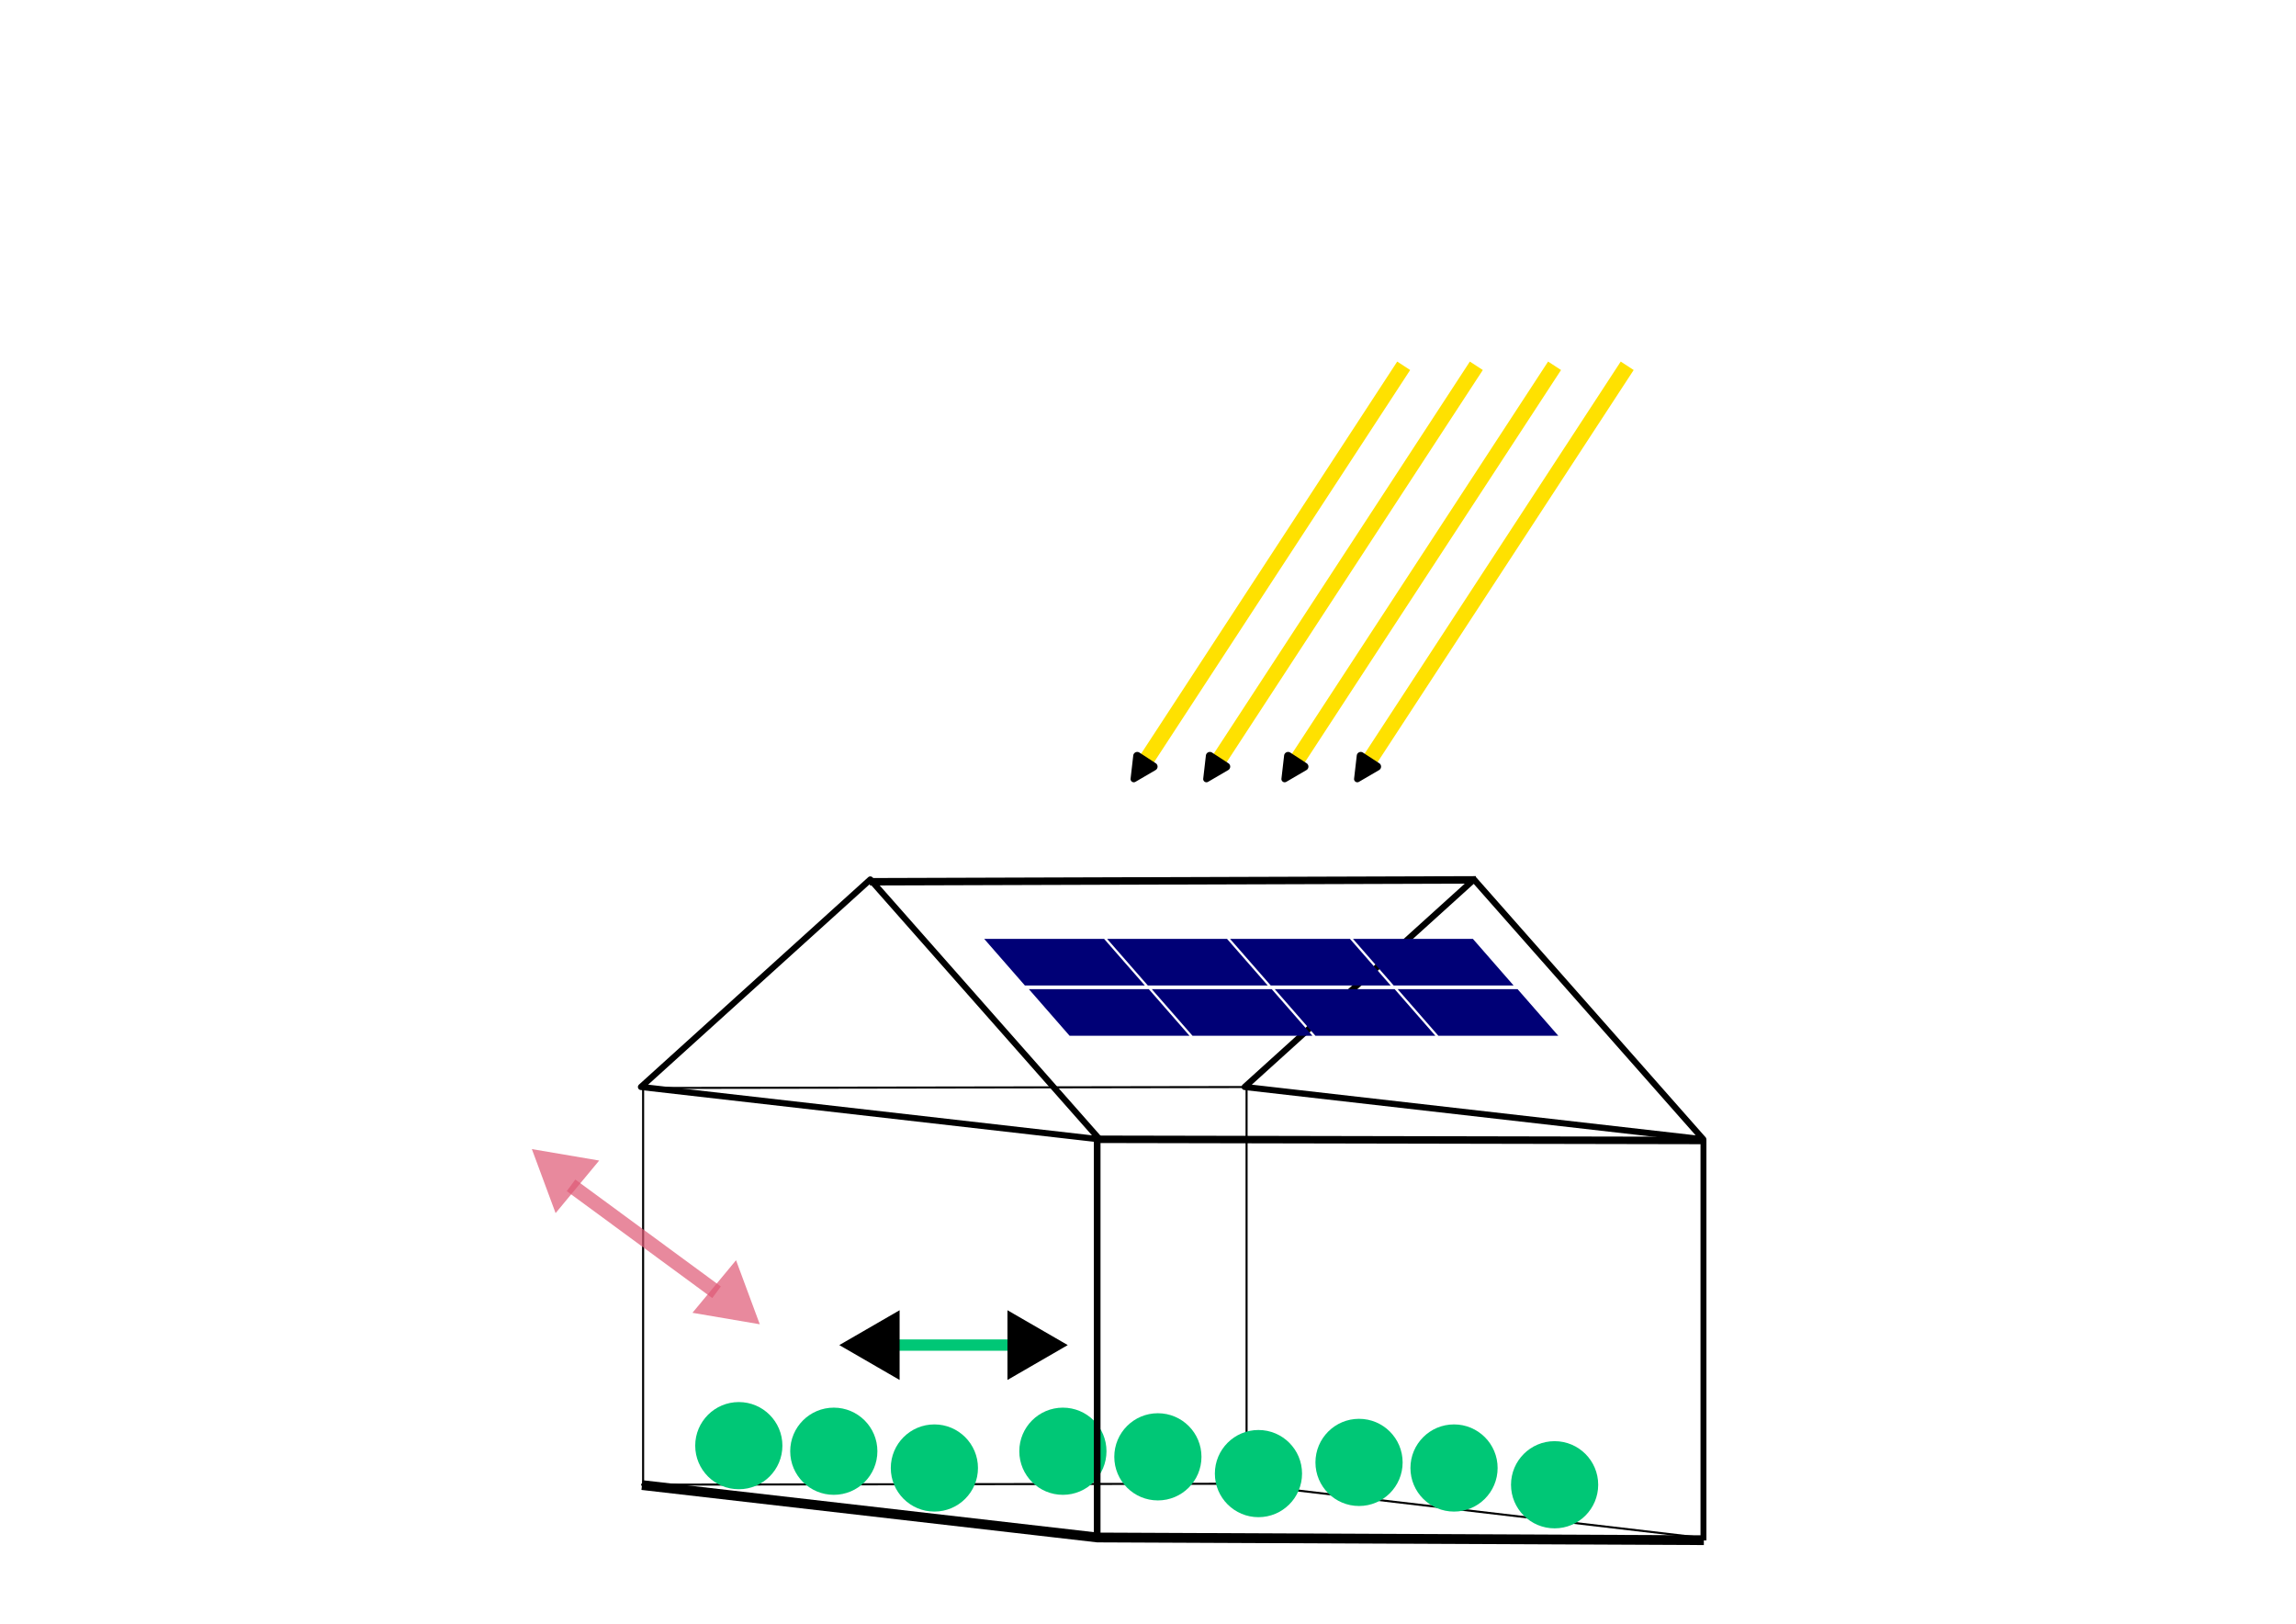 <?xml version="1.0" encoding="UTF-8" standalone="no"?>
<!-- Created with Inkscape (http://www.inkscape.org/) -->

<svg
   width="297mm"
   height="210mm"
   viewBox="0 0 297 210"
   version="1.1"
   id="svg1"
   inkscape:export-filename="agri-voltaisme-DAC.svg"
   inkscape:export-xdpi="127"
   inkscape:export-ydpi="127"
   xmlns:inkscape="http://www.inkscape.org/namespaces/inkscape"
   xmlns:sodipodi="http://sodipodi.sourceforge.net/DTD/sodipodi-0.dtd"
   xmlns="http://www.w3.org/2000/svg"
   xmlns:svg="http://www.w3.org/2000/svg">
  <sodipodi:namedview
     id="namedview1"
     pagecolor="#ffffff"
     bordercolor="#666666"
     borderopacity="1.0"
     inkscape:showpageshadow="2"
     inkscape:pageopacity="0.0"
     inkscape:pagecheckerboard="0"
     inkscape:deskcolor="#d1d1d1"
     inkscape:document-units="mm"
     inkscape:export-bgcolor="#ffffffff">
    <inkscape:page
       x="0"
       y="0"
       width="297"
       height="210"
       id="page2"
       margin="0"
       bleed="0" />
  </sodipodi:namedview>
  <defs
     id="defs1">
    <marker
       style="overflow:visible"
       id="marker35"
       refX="0"
       refY="0"
       orient="auto-start-reverse"
       inkscape:stockid="Triangle arrow"
       markerWidth="1"
       markerHeight="1"
       viewBox="0 0 1 1"
       inkscape:isstock="true"
       inkscape:collect="always"
       preserveAspectRatio="xMidYMid">
      <path
         transform="scale(0.5)"
         style="fill:context-stroke;fill-rule:evenodd;stroke:context-stroke;stroke-width:1pt"
         d="M 5.77,0 -2.88,5 V -5 Z"
         id="path35" />
    </marker>
    <marker
       style="overflow:visible"
       id="Triangle"
       refX="0"
       refY="0"
       orient="auto-start-reverse"
       inkscape:stockid="Triangle arrow"
       markerWidth="1"
       markerHeight="1"
       viewBox="0 0 1 1"
       inkscape:isstock="true"
       inkscape:collect="always"
       preserveAspectRatio="xMidYMid">
      <path
         transform="scale(0.5)"
         style="fill:context-stroke;fill-rule:evenodd;stroke:context-stroke;stroke-width:1pt"
         d="M 5.77,0 -2.88,5 V -5 Z"
         id="path135" />
    </marker>
    <marker
       style="overflow:visible"
       id="marker18"
       refX="0"
       refY="0"
       orient="auto-start-reverse"
       inkscape:stockid="Rounded arrow"
       markerWidth="0.3"
       markerHeight="0.3"
       viewBox="0 0 1 1"
       inkscape:isstock="true"
       inkscape:collect="always"
       preserveAspectRatio="xMidYMid">
      <path
         transform="scale(0.7)"
         d="m -0.211,-4.106 6.422,3.211 a 1,1 90 0 1 0,1.789 L -0.211,4.106 A 1.236,1.236 31.717 0 1 -2,3 v -6 a 1.236,1.236 148.283 0 1 1.789,-1.106 z"
         style="fill:context-stroke;fill-rule:evenodd;stroke:none"
         id="path18" />
    </marker>
  </defs>
  <g
     inkscape:label="Calque 1"
     inkscape:groupmode="layer"
     id="layer1">
    <path
       id="rect8"
       style="fill:#000076;stroke-width:1.265;stroke-linecap:round;stroke-linejoin:round;paint-order:markers fill stroke"
       d="m 133.092,127.933 h 15.512 l 5.267,6.029 h -15.512 z"
       sodipodi:nodetypes="ccccc" />
    <path
       id="path2"
       style="fill:none;fill-opacity:0.71;stroke:#000000;stroke-width:0.8;stroke-linecap:round;stroke-linejoin:round;paint-order:markers fill stroke"
       inkscape:transform-center-y="-11.954893"
       d="m 220.328,147.352 -59.325,-6.771 29.662,-26.834 z m -78.088,0 -59.325,-6.771 29.662,-26.834 z"
       inkscape:transform-center-x="-2.8092711e-06" />
    <path
       style="fill:none;stroke:#000000;stroke-width:0.965;stroke-linecap:butt;stroke-linejoin:miter;stroke-dasharray:none;stroke-opacity:1"
       d="m 112.525,114.043 78.391,-0.246 m -48.748,33.552 78.229,0.153"
       id="path3"
       sodipodi:nodetypes="cccc" />
    <path
       style="fill:none;stroke:#000000;stroke-width:0.265px;stroke-linecap:butt;stroke-linejoin:miter;stroke-opacity:1"
       d="m 82.943,140.713 78.391,-0.123"
       id="path4" />
    <path
       style="fill:none;stroke:#000000;stroke-width:0.265px;stroke-linecap:butt;stroke-linejoin:miter;stroke-opacity:1"
       d="m 83.19,140.59 c 0,51.865 0,51.865 0,51.865"
       id="path5" />
    <path
       style="fill:none;stroke:#000000;stroke-width:0.765;stroke-linecap:butt;stroke-linejoin:miter;stroke-dasharray:none;stroke-opacity:1"
       d="m 220.352,147.361 c 0,51.865 0,51.865 0,51.865"
       id="path7" />
    <path
       style="fill:none;stroke:#000000;stroke-width:1.265;stroke-linecap:butt;stroke-linejoin:miter;stroke-dasharray:none;stroke-opacity:1"
       d="m 83.047,192.07 58.917,6.779 78.44,0.348"
       id="path8" />
    <path
       id="path9"
       style="fill:#000076;stroke-width:1.265;stroke-linecap:round;stroke-linejoin:round;paint-order:markers fill stroke"
       d="m 127.31,121.429 h 15.512 l 5.267,6.029 h -15.512 z"
       sodipodi:nodetypes="ccccc" />
    <path
       id="path10"
       style="fill:#000076;stroke-width:1.265;stroke-linecap:round;stroke-linejoin:round;paint-order:markers fill stroke"
       d="m 148.993,127.933 h 15.512 l 5.267,6.029 H 154.261 Z"
       sodipodi:nodetypes="ccccc" />
    <path
       id="path11"
       style="fill:#000076;stroke-width:1.265;stroke-linecap:round;stroke-linejoin:round;paint-order:markers fill stroke"
       d="m 143.211,121.429 h 15.512 l 5.267,6.029 h -15.512 z"
       sodipodi:nodetypes="ccccc" />
    <path
       id="path12"
       style="fill:#000076;stroke-width:1.265;stroke-linecap:round;stroke-linejoin:round;paint-order:markers fill stroke"
       d="m 164.895,127.933 h 15.512 l 5.267,6.029 h -15.512 z"
       sodipodi:nodetypes="ccccc" />
    <path
       id="path13"
       style="fill:#000076;stroke-width:1.265;stroke-linecap:round;stroke-linejoin:round;paint-order:markers fill stroke"
       d="m 159.112,121.429 h 15.512 l 5.267,6.029 h -15.512 z"
       sodipodi:nodetypes="ccccc" />
    <path
       id="path14"
       style="fill:#000076;stroke-width:1.265;stroke-linecap:round;stroke-linejoin:round;paint-order:markers fill stroke"
       d="m 180.796,127.933 h 15.512 l 5.267,6.029 h -15.512 z"
       sodipodi:nodetypes="ccccc" />
    <path
       id="path15"
       style="fill:#000076;stroke-width:1.265;stroke-linecap:round;stroke-linejoin:round;paint-order:markers fill stroke"
       d="m 175.014,121.429 h 15.512 l 5.267,6.029 h -15.512 z"
       sodipodi:nodetypes="ccccc" />
    <path
       style="fill:none;stroke:#ffe100;stroke-width:2;stroke-linecap:butt;stroke-linejoin:miter;stroke-dasharray:none;stroke-opacity:1;marker-end:url(#marker18)"
       d="M 181.575,47.31 147.988,98.728"
       id="path16" />
    <path
       style="fill:none;stroke:#ffe100;stroke-width:2;stroke-linecap:butt;stroke-linejoin:miter;stroke-dasharray:none;stroke-opacity:1;marker-end:url(#marker18)"
       d="M 190.972,47.31 157.384,98.728"
       id="path19" />
    <path
       style="fill:none;stroke:#ffe100;stroke-width:2;stroke-linecap:butt;stroke-linejoin:miter;stroke-dasharray:none;stroke-opacity:1;marker-end:url(#marker18)"
       d="M 201.091,47.31 167.503,98.728"
       id="path20" />
    <path
       style="fill:none;stroke:#ffe100;stroke-width:2;stroke-linecap:butt;stroke-linejoin:miter;stroke-dasharray:none;stroke-opacity:1;marker-end:url(#marker18)"
       d="M 210.487,47.31 176.9,98.728"
       id="path21" />
    <path
       style="fill:none;stroke:#000000;stroke-width:0.265px;stroke-linecap:butt;stroke-linejoin:miter;stroke-opacity:1"
       d="m 161.251,140.605 c 0,51.586 0,51.586 0,51.586"
       id="path22" />
    <path
       style="fill:none;stroke:#000000;stroke-width:0.265px;stroke-linecap:butt;stroke-linejoin:miter;stroke-opacity:1"
       d="m 82.943,192.019 78.391,-0.123"
       id="path23" />
    <ellipse
       style="fill:#00c776;fill-opacity:1;stroke:none;stroke-width:2;stroke-linecap:round;stroke-linejoin:round;stroke-miterlimit:4;stroke-dasharray:none;stroke-opacity:1;paint-order:markers fill stroke"
       id="circle27"
       cx="137.491"
       cy="187.694"
       rx="5.639"
       ry="5.638" />
    <ellipse
       style="fill:#00c776;fill-opacity:1;stroke:none;stroke-width:2;stroke-linecap:round;stroke-linejoin:round;stroke-miterlimit:4;stroke-dasharray:none;stroke-opacity:1;paint-order:markers fill stroke"
       id="circle28"
       cx="149.778"
       cy="188.417"
       rx="5.639"
       ry="5.638" />
    <path
       style="fill:none;stroke:#000000;stroke-width:0.265px;stroke-linecap:butt;stroke-linejoin:miter;stroke-opacity:1"
       d="m 160.92,191.961 c 59.303,6.952 59.303,6.952 59.303,6.952"
       id="path24" />
    <ellipse
       style="fill:#00c776;fill-opacity:1;stroke:none;stroke-width:2;stroke-linecap:round;stroke-linejoin:round;stroke-miterlimit:4;stroke-dasharray:none;stroke-opacity:1;paint-order:markers fill stroke"
       id="circle29"
       cx="162.788"
       cy="190.585"
       rx="5.639"
       ry="5.638" />
    <ellipse
       style="fill:#00c776;fill-opacity:1;stroke:none;stroke-width:2;stroke-linecap:round;stroke-linejoin:round;stroke-miterlimit:4;stroke-dasharray:none;stroke-opacity:1;paint-order:markers fill stroke"
       id="path25"
       cx="95.569"
       cy="186.972"
       rx="5.639"
       ry="5.638" />
    <ellipse
       style="fill:#00c776;fill-opacity:1;stroke:none;stroke-width:2;stroke-linecap:round;stroke-linejoin:round;stroke-miterlimit:4;stroke-dasharray:none;stroke-opacity:1;paint-order:markers fill stroke"
       id="circle25"
       cx="107.856"
       cy="187.694"
       rx="5.639"
       ry="5.638" />
    <ellipse
       style="fill:#00c776;fill-opacity:1;stroke:none;stroke-width:2;stroke-linecap:round;stroke-linejoin:round;stroke-miterlimit:4;stroke-dasharray:none;stroke-opacity:1;paint-order:markers fill stroke"
       id="circle26"
       cx="120.867"
       cy="189.862"
       rx="5.639"
       ry="5.638" />
    <path
       style="fill:none;stroke:#000000;stroke-width:0.865;stroke-linecap:butt;stroke-linejoin:miter;stroke-dasharray:none;stroke-opacity:1"
       d="m 141.925,147.361 c 0,51.865 0,51.865 0,51.865"
       id="path6" />
    <ellipse
       style="fill:#00c776;fill-opacity:1;stroke:none;stroke-width:2;stroke-linecap:round;stroke-linejoin:round;stroke-miterlimit:4;stroke-dasharray:none;stroke-opacity:1;paint-order:markers fill stroke"
       id="circle30"
       cx="175.799"
       cy="189.139"
       rx="5.639"
       ry="5.638" />
    <ellipse
       style="fill:#00c776;fill-opacity:1;stroke:none;stroke-width:2;stroke-linecap:round;stroke-linejoin:round;stroke-miterlimit:4;stroke-dasharray:none;stroke-opacity:1;paint-order:markers fill stroke"
       id="circle31"
       cx="188.086"
       cy="189.862"
       rx="5.639"
       ry="5.638" />
    <ellipse
       style="fill:#00c776;fill-opacity:1;stroke:none;stroke-width:2;stroke-linecap:round;stroke-linejoin:round;stroke-miterlimit:4;stroke-dasharray:none;stroke-opacity:1;paint-order:markers fill stroke"
       id="circle32"
       cx="201.096"
       cy="192.03"
       rx="5.639"
       ry="5.638" />
    <path
       style="fill:none;stroke:#00c776;stroke-width:1.465;stroke-linecap:butt;stroke-linejoin:miter;stroke-dasharray:none;stroke-opacity:1;marker-start:url(#marker35);marker-end:url(#Triangle)"
       d="m 113.771,173.966 h 19.147"
       id="path34" />
    <path
       sodipodi:type="star"
       style="fill:#df5a76;fill-opacity:0.714;stroke:none;stroke-width:3.965;stroke-linecap:round;stroke-linejoin:round;stroke-miterlimit:4;stroke-dasharray:none;stroke-opacity:0.714;paint-order:markers fill stroke"
       id="path38"
       inkscape:flatsided="true"
       sodipodi:sides="3"
       sodipodi:cx="66.673683"
       sodipodi:cy="145.33904"
       sodipodi:r1="5.0998302"
       sodipodi:r2="2.5499153"
       sodipodi:arg1="0.28605144"
       sodipodi:arg2="1.333249"
       inkscape:rounded="0"
       inkscape:randomized="0"
       d="m 71.566,146.778 -8.585,2.079 2.492,-8.474 z"
       inkscape:transform-center-x="-0.42792434"
       inkscape:transform-center-y="0.88628186"
       transform="rotate(-36.728,79.537,139.49)" />
    <path
       sodipodi:type="star"
       style="fill:#df5a76;fill-opacity:0.714;stroke:none;stroke-width:3.965;stroke-linecap:round;stroke-linejoin:round;stroke-miterlimit:4;stroke-dasharray:none;stroke-opacity:0.714;paint-order:markers fill stroke"
       id="path39"
       inkscape:flatsided="true"
       sodipodi:sides="3"
       sodipodi:cx="66.673683"
       sodipodi:cy="145.33904"
       sodipodi:r1="5.0998302"
       sodipodi:r2="2.5499153"
       sodipodi:arg1="0.28605144"
       sodipodi:arg2="1.333249"
       inkscape:rounded="0"
       inkscape:randomized="0"
       d="m 71.566,146.778 -8.585,2.079 2.492,-8.474 z"
       inkscape:transform-center-x="1.5805725"
       inkscape:transform-center-y="-1.9428828"
       transform="rotate(143.272,76.75,161.273)" />
    <path
       style="fill:none;stroke:#df5a76;stroke-width:1.865;stroke-linecap:butt;stroke-linejoin:miter;stroke-dasharray:none;stroke-opacity:0.714"
       d="M 73.866,153.303 92.692,167.135"
       id="path40" />
  </g>
</svg>
